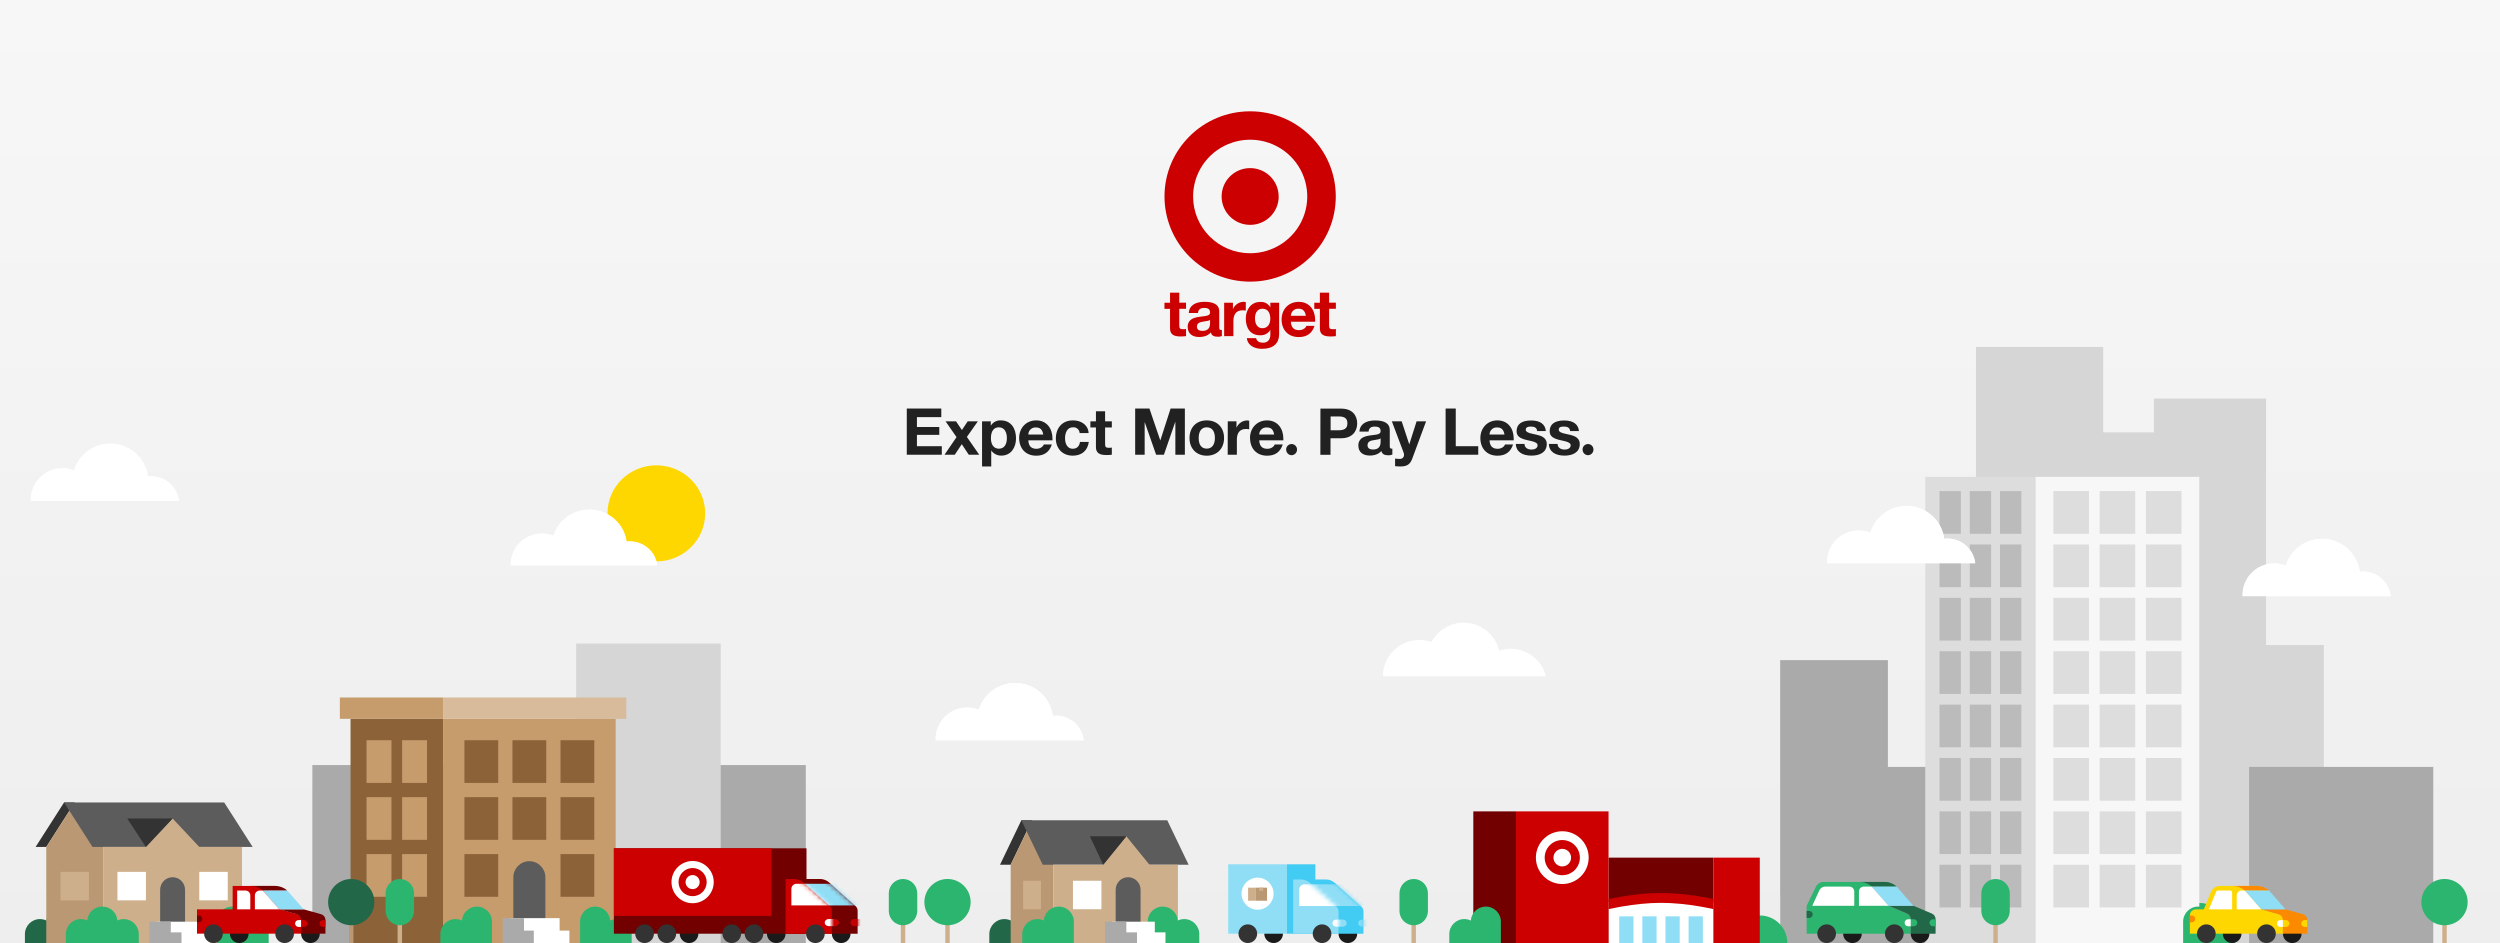 <svg width="562" height="212" viewBox="0 0 562 212" fill="none" xmlns="http://www.w3.org/2000/svg">
<rect x="0" y="0" width="562" height="212" fill="#808080" stroke="none"/>
<g clip-path="url(#clip0)">
<rect width="562" height="212" fill="url(#paint0_linear)"/>
<path fill-rule="evenodd" clip-rule="evenodd" d="M158.523 115.404C158.523 121.371 153.607 126.207 147.543 126.207C141.479 126.207 136.563 121.371 136.563 115.404C136.563 109.438 141.479 104.601 147.543 104.601C153.607 104.601 158.523 109.438 158.523 115.404Z" fill="#FFD700"/>
<path fill-rule="evenodd" clip-rule="evenodd" d="M141.582 121.711C141.335 121.711 141.091 121.726 140.851 121.754C140.295 117.697 136.764 114.569 132.488 114.569C128.692 114.569 125.481 117.035 124.42 120.427C123.622 120.117 122.754 119.945 121.845 119.945C117.971 119.945 114.831 123.035 114.831 126.846C114.831 126.927 114.834 127.007 114.837 127.087H147.736C147.373 124.059 144.757 121.711 141.582 121.711Z" fill="white"/>
<path fill-rule="evenodd" clip-rule="evenodd" d="M141.582 121.711C141.335 121.711 141.091 121.726 140.851 121.754C140.295 117.697 136.764 114.569 132.488 114.569C128.692 114.569 125.481 117.035 124.42 120.427C123.622 120.117 122.754 119.945 121.845 119.945C117.971 119.945 114.831 123.035 114.831 126.846C114.831 126.927 114.834 127.007 114.837 127.087H147.736C147.373 124.059 144.757 121.711 141.582 121.711Z" fill="white"/>
<path fill-rule="evenodd" clip-rule="evenodd" d="M139.717 220.786H181.142V171.986H139.717V220.786Z" fill="#AAAAAA"/>
<path fill-rule="evenodd" clip-rule="evenodd" d="M70.217 220.786H111.642V171.986H70.217V220.786Z" fill="#AAAAAA"/>
<path fill-rule="evenodd" clip-rule="evenodd" d="M129.528 220.875H162.013V144.675H129.528V220.875Z" fill="#D6D6D6"/>
<path fill-rule="evenodd" clip-rule="evenodd" d="M453.8 211.997H444.2V77.997H472.8V97.197H484.2V89.597H509.4V144.997H522.4V211.997H509.4H495.6H491.8H484.2H472.8H453.8Z" fill="#D6D6D6"/>
<path fill-rule="evenodd" clip-rule="evenodd" d="M400.2 211.997H407.8H424.4H450V172.397H424.4V148.397H400.2V148.408H400.178V201.28H400.2V211.997Z" fill="#AAAAAA"/>
<path fill-rule="evenodd" clip-rule="evenodd" d="M505.6 211.997H547V172.397H505.6V211.997Z" fill="#AAAAAA"/>
<path fill-rule="evenodd" clip-rule="evenodd" d="M549.028 211.997H550.028V205.597H549.028V211.997Z" fill="#CEAF8C"/>
<path fill-rule="evenodd" clip-rule="evenodd" d="M549.528 207.997C546.656 207.997 544.328 205.669 544.328 202.797C544.328 199.925 546.656 197.597 549.528 197.597C552.4 197.597 554.728 199.925 554.728 202.797C554.728 205.669 552.4 207.997 549.528 207.997Z" fill="#2CB56E"/>
<path fill-rule="evenodd" clip-rule="evenodd" d="M444.981 211.197V209.694C444.981 208.292 446.118 207.155 447.52 207.155C447.912 207.155 448.282 207.246 448.613 207.405C448.706 206.087 449.802 205.047 451.143 205.047C452.545 205.047 453.681 206.183 453.681 207.585V211.197H444.981Z" fill="#2CB56E"/>
<path fill-rule="evenodd" clip-rule="evenodd" d="M449.914 211.997H450.914V205.597H449.914V211.997Z" fill="#CEAF8C"/>
<path fill-rule="evenodd" clip-rule="evenodd" d="M450.414 207.997C447.542 207.997 445.214 205.669 445.214 202.797C445.214 199.925 447.542 197.597 450.414 197.597C453.286 197.597 455.614 199.925 455.614 202.797C455.614 205.669 453.286 207.997 450.414 207.997Z" fill="#2CB56E"/>
<path fill-rule="evenodd" clip-rule="evenodd" d="M99.6 211.997H78.8V161.597H99.6V211.997Z" fill="#8C6239"/>
<path fill-rule="evenodd" clip-rule="evenodd" d="M99.6 211.997H138.4V161.597L99.6 161.597V211.997Z" fill="#C69C6D"/>
<path fill-rule="evenodd" clip-rule="evenodd" d="M82.4 175.997H88V166.397H82.4V175.997ZM96 175.997H90.4V166.397H96V175.997ZM96 188.797H90.4V179.197H96V188.797ZM88 188.797H82.4V179.197H88V188.797ZM90.4 201.597H96V191.997H90.4V201.597ZM88 201.597H82.4V191.997H88V201.597Z" fill="#C69C6D"/>
<path fill-rule="evenodd" clip-rule="evenodd" d="M99.6 161.597H76.4V156.797L99.6 156.797V161.597Z" fill="#C69C6D"/>
<path fill-rule="evenodd" clip-rule="evenodd" d="M112 175.997H104.4V166.397H112V175.997ZM112 188.797H104.4V179.197H112V188.797ZM104.4 201.597H112V191.997H104.4V201.597ZM122.8 175.997H115.2V166.397H122.8V175.997ZM126 175.997H133.6V166.397H126V175.997ZM122.8 188.797H115.2V179.197H122.8V188.797ZM126 188.797H133.6V179.197H126V188.797ZM133.6 201.597H126V191.997H133.6V201.597Z" fill="#8C6239"/>
<path fill-rule="evenodd" clip-rule="evenodd" d="M99.6 161.597H140.8V156.797L99.6 156.797V161.597Z" fill="#D8BB9A"/>
<path fill-rule="evenodd" clip-rule="evenodd" d="M122.6 207.997H115.4V197.225C115.4 195.221 117.012 193.597 119 193.597C120.988 193.597 122.6 195.221 122.6 197.225V207.997Z" fill="#5C5C5C"/>
<path fill-rule="evenodd" clip-rule="evenodd" d="M114.6 209.197V206.397H125.8V209.197L128 209.197V211.997H114.6V209.197H114.6Z" fill="white"/>
<path fill-rule="evenodd" clip-rule="evenodd" d="M113 209.197V206.397H117.8V209.197H120V211.997H113V209.197V209.197Z" fill="#AAAAAA"/>
<path fill-rule="evenodd" clip-rule="evenodd" d="M142 211.997V209.993C142 208.123 140.485 206.608 138.615 206.608C138.092 206.608 137.599 206.73 137.158 206.941C137.034 205.184 135.573 203.797 133.785 203.797C131.915 203.797 130.4 205.312 130.4 207.181V211.997H142Z" fill="#2CB56E"/>
<path fill-rule="evenodd" clip-rule="evenodd" d="M99 211.997V209.993C99 208.123 100.515 206.608 102.385 206.608C102.908 206.608 103.401 206.73 103.842 206.941C103.966 205.184 105.427 203.797 107.215 203.797C109.085 203.797 110.6 205.312 110.6 207.181V211.997H99Z" fill="#2CB56E"/>
<path fill-rule="evenodd" clip-rule="evenodd" d="M89.38 211.997H90.38V205.597H89.38V211.997Z" fill="#CEAF8C"/>
<path fill-rule="evenodd" clip-rule="evenodd" d="M86.68 204.776V200.818C86.68 199.039 88.113 197.597 89.88 197.597C91.647 197.597 93.08 199.039 93.08 200.818V204.776C93.08 206.555 91.647 207.997 89.88 207.997C88.113 207.997 86.68 206.555 86.68 204.776Z" fill="#2CB56E"/>
<path fill-rule="evenodd" clip-rule="evenodd" d="M78.461 211.997H79.461V205.597H78.461V211.997Z" fill="#BA9874"/>
<path fill-rule="evenodd" clip-rule="evenodd" d="M78.961 207.997C76.089 207.997 73.761 205.669 73.761 202.797C73.761 199.925 76.089 197.597 78.961 197.597C81.833 197.597 84.161 199.925 84.161 202.797C84.161 205.669 81.833 207.997 78.961 207.997Z" fill="#226748"/>
<path fill-rule="evenodd" clip-rule="evenodd" d="M75.2 220.797H142V211.997H75.2V220.797Z" fill="#5C5C5C"/>
<path fill-rule="evenodd" clip-rule="evenodd" d="M478.714 211.997H479.714V205.597H478.714V211.997Z" fill="#CEAF8C"/>
<path fill-rule="evenodd" clip-rule="evenodd" d="M476.014 204.776V200.818C476.014 199.039 477.447 197.597 479.214 197.597C480.982 197.597 482.414 199.039 482.414 200.818V204.776C482.414 206.555 480.982 207.997 479.214 207.997C477.447 207.997 476.014 206.555 476.014 204.776Z" fill="#2CB56E"/>
<path fill-rule="evenodd" clip-rule="evenodd" d="M503.014 211.197V209.193C503.014 207.323 501.499 205.808 499.63 205.808C499.107 205.808 498.614 205.93 498.172 206.141C498.048 204.384 496.588 202.997 494.799 202.997C492.93 202.997 491.414 204.512 491.414 206.381V211.197H503.014Z" fill="#2CB56E"/>
<path fill-rule="evenodd" clip-rule="evenodd" d="M237.404 160.875C237.154 160.875 236.907 160.892 236.664 160.92C236.102 156.748 232.529 153.53 228.202 153.53C224.36 153.53 221.111 156.066 220.037 159.555C219.23 159.237 218.352 159.06 217.431 159.06C213.511 159.06 210.334 162.237 210.334 166.157C210.334 166.24 210.337 166.323 210.34 166.405H243.631C243.264 163.291 240.617 160.875 237.404 160.875Z" fill="white"/>
<path fill-rule="evenodd" clip-rule="evenodd" d="M237.404 160.875C237.154 160.875 236.907 160.892 236.664 160.92C236.102 156.748 232.529 153.53 228.202 153.53C224.36 153.53 221.111 156.066 220.037 159.555C219.23 159.237 218.352 159.06 217.431 159.06C213.511 159.06 210.334 162.237 210.334 166.157C210.334 166.24 210.337 166.323 210.34 166.405H243.631C243.264 163.291 240.617 160.875 237.404 160.875Z" fill="white"/>
<path fill-rule="evenodd" clip-rule="evenodd" d="M319.071 143.863C320.026 143.863 320.941 144.027 321.793 144.327C323.174 141.738 325.899 139.976 329.036 139.976C332.902 139.976 336.143 142.653 337.012 146.257C337.822 145.989 338.687 145.844 339.586 145.844C343.409 145.844 346.622 148.462 347.533 152.005H310.866C310.906 147.502 314.564 143.863 319.071 143.863Z" fill="white"/>
<path fill-rule="evenodd" clip-rule="evenodd" d="M34.004 107.075C33.754 107.075 33.507 107.092 33.264 107.12C32.702 102.948 29.129 99.73 24.802 99.73C20.96 99.73 17.711 102.266 16.637 105.755C15.83 105.437 14.952 105.26 14.031 105.26C10.111 105.26 6.934 108.437 6.934 112.357C6.934 112.44 6.937 112.523 6.94 112.605H40.231C39.864 109.491 37.217 107.075 34.004 107.075Z" fill="white"/>
<path fill-rule="evenodd" clip-rule="evenodd" d="M34.004 107.075C33.754 107.075 33.507 107.092 33.264 107.12C32.702 102.948 29.129 99.73 24.802 99.73C20.96 99.73 17.711 102.266 16.637 105.755C15.83 105.437 14.952 105.26 14.031 105.26C10.111 105.26 6.934 108.437 6.934 112.357C6.934 112.44 6.937 112.523 6.94 112.605H40.231C39.864 109.491 37.217 107.075 34.004 107.075Z" fill="white"/>
<path fill-rule="evenodd" clip-rule="evenodd" d="M531.204 128.475C530.954 128.475 530.707 128.492 530.464 128.52C529.902 124.348 526.329 121.13 522.002 121.13C518.16 121.13 514.911 123.666 513.837 127.155C513.03 126.837 512.152 126.66 511.231 126.66C507.311 126.66 504.134 129.837 504.134 133.757C504.134 133.84 504.137 133.923 504.14 134.005H537.431C537.064 130.891 534.417 128.475 531.204 128.475Z" fill="white"/>
<path fill-rule="evenodd" clip-rule="evenodd" d="M531.204 128.475C530.954 128.475 530.707 128.492 530.464 128.52C529.902 124.348 526.329 121.13 522.002 121.13C518.16 121.13 514.911 123.666 513.837 127.155C513.03 126.837 512.152 126.66 511.231 126.66C507.311 126.66 504.134 129.837 504.134 133.757C504.134 133.84 504.137 133.923 504.14 134.005H537.431C537.064 130.891 534.417 128.475 531.204 128.475Z" fill="white"/>
<path fill-rule="evenodd" clip-rule="evenodd" d="M154.9 211.998C153.74 211.998 152.8 211.057 152.8 209.897C152.8 208.737 153.74 207.797 154.9 207.797C156.061 207.797 157.001 208.737 157.001 209.897C157.001 211.057 156.061 211.998 154.9 211.998ZM174.5 211.998C173.34 211.998 172.4 211.057 172.4 209.897C172.4 208.737 173.34 207.797 174.5 207.797C175.661 207.797 176.601 208.737 176.601 209.897C176.601 211.057 175.661 211.998 174.5 211.998ZM187 209.897C187 211.057 187.94 211.998 189.1 211.998C190.261 211.998 191.201 211.057 191.201 209.897C191.201 208.737 190.261 207.797 189.1 207.797C187.94 207.797 187 208.737 187 209.897Z" fill="#1A1A1A"/>
<path fill-rule="evenodd" clip-rule="evenodd" d="M138 209.897H181.3V190.697L138 190.697V209.897Z" fill="#720000"/>
<path fill-rule="evenodd" clip-rule="evenodd" d="M138 205.897H173.4V190.697L138 190.697V205.897Z" fill="#CC0000"/>
<path fill-rule="evenodd" clip-rule="evenodd" d="M155.699 193.551C153.078 193.551 150.952 195.676 150.952 198.297C150.952 200.919 153.078 203.044 155.699 203.044C158.321 203.044 160.446 200.919 160.446 198.297C160.446 195.676 158.321 193.551 155.699 193.551ZM155.698 201.461C153.951 201.461 152.534 200.044 152.534 198.297C152.534 196.549 153.951 195.132 155.698 195.132C157.446 195.132 158.863 196.549 158.863 198.297C158.863 200.044 157.446 201.461 155.698 201.461ZM155.699 199.879C156.573 199.879 157.281 199.171 157.281 198.297C157.281 197.423 156.573 196.714 155.699 196.714C154.825 196.714 154.117 197.423 154.117 198.297C154.117 199.171 154.825 199.879 155.699 199.879Z" fill="white"/>
<path fill-rule="evenodd" clip-rule="evenodd" d="M186.377 198.373C185.817 197.873 185.093 197.597 184.342 197.597H176.598V209.897H192.798V204.736C192.798 204.335 192.627 203.953 192.328 203.686L186.377 198.373Z" fill="#720000"/>
<mask id="mask0" mask-type="alpha" maskUnits="userSpaceOnUse" x="176" y="197" width="17" height="13">
<path fill-rule="evenodd" clip-rule="evenodd" d="M186.377 198.373C185.817 197.873 185.093 197.597 184.342 197.597H176.598V209.897H192.798V204.736C192.798 204.335 192.627 203.953 192.328 203.686L186.377 198.373Z" fill="white"/>
</mask>
<g mask="url(#mask0)">
<path fill-rule="evenodd" clip-rule="evenodd" d="M188.598 207.397C188.598 207.838 188.202 208.197 187.713 208.197H186.284C185.795 208.197 185.398 207.838 185.398 207.397C185.398 206.955 185.795 206.597 186.284 206.597H187.713C188.202 206.597 188.598 206.955 188.598 207.397ZM194.398 207.397C194.398 207.838 194.002 208.197 193.513 208.197H192.084C191.595 208.197 191.198 207.838 191.198 207.397C191.198 206.955 191.595 206.597 192.084 206.597H193.513C194.002 206.597 194.398 206.955 194.398 207.397Z" fill="#CC0000"/>
<path fill-rule="evenodd" clip-rule="evenodd" d="M177.553 203.54H194.929V198.676H177.553V203.54Z" fill="#8FDEF6"/>
</g>
<path fill-rule="evenodd" clip-rule="evenodd" d="M180.579 198.373C180.019 197.873 179.294 197.597 178.544 197.597H176.6V209.897H187V204.736C187 204.335 186.829 203.953 186.53 203.686L180.579 198.373Z" fill="#CC0000"/>
<mask id="mask1" mask-type="alpha" maskUnits="userSpaceOnUse" x="176" y="197" width="11" height="13">
<path fill-rule="evenodd" clip-rule="evenodd" d="M180.579 198.373C180.019 197.873 179.294 197.597 178.544 197.597H176.6V209.897H187V204.736C187 204.335 186.829 203.953 186.53 203.686L180.579 198.373Z" fill="white"/>
</mask>
<g mask="url(#mask1)">
<path fill-rule="evenodd" clip-rule="evenodd" d="M177.904 203.541H194.93V198.677H179.055C178.419 198.677 177.904 199.192 177.904 199.828V203.541ZM187.714 208.197C188.203 208.197 188.599 207.838 188.599 207.397C188.599 206.955 188.203 206.597 187.714 206.597H186.284C185.795 206.597 185.399 206.955 185.399 207.397C185.399 207.838 185.795 208.197 186.284 208.197H187.714ZM193.514 208.197C194.003 208.197 194.399 207.838 194.399 207.397C194.399 206.955 194.003 206.597 193.514 206.597H192.084C191.595 206.597 191.199 206.955 191.199 207.397C191.199 207.838 191.595 208.197 192.084 208.197H193.514Z" fill="white"/>
</g>
<path fill-rule="evenodd" clip-rule="evenodd" d="M144.9 211.998C143.74 211.998 142.8 211.057 142.8 209.897C142.8 208.737 143.74 207.797 144.9 207.797C146.061 207.797 147.001 208.737 147.001 209.897C147.001 211.057 146.061 211.998 144.9 211.998ZM149.9 211.998C148.74 211.998 147.8 211.057 147.8 209.897C147.8 208.737 148.74 207.797 149.9 207.797C151.061 207.797 152.001 208.737 152.001 209.897C152.001 211.057 151.061 211.998 149.9 211.998ZM162.4 209.897C162.4 211.057 163.34 211.998 164.5 211.998C165.661 211.998 166.601 211.057 166.601 209.897C166.601 208.737 165.661 207.797 164.5 207.797C163.34 207.797 162.4 208.737 162.4 209.897ZM169.5 211.998C168.34 211.998 167.4 211.057 167.4 209.897C167.4 208.737 168.34 207.797 169.5 207.797C170.661 207.797 171.601 208.737 171.601 209.897C171.601 211.057 170.661 211.998 169.5 211.998ZM181.2 209.897C181.2 211.057 182.14 211.998 183.3 211.998C184.461 211.998 185.401 211.057 185.401 209.897C185.401 208.737 184.461 207.797 183.3 207.797C182.14 207.797 181.2 208.737 181.2 209.897Z" fill="#333333"/>
<path fill-rule="evenodd" clip-rule="evenodd" d="M222.4 211.997V209.993C222.4 208.123 223.915 206.608 225.785 206.608C226.307 206.608 226.8 206.73 227.242 206.941C227.366 205.184 228.827 203.797 230.615 203.797C232.484 203.797 234 205.312 234 207.182V211.997H222.4Z" fill="#226748"/>
<path fill-rule="evenodd" clip-rule="evenodd" d="M224.8 194.397H227.2L232 184.397H229.6L224.8 194.397Z" fill="#333333"/>
<path fill-rule="evenodd" clip-rule="evenodd" d="M232 184.397L227.2 194.397V211.997H236.8L236.8 194.397L232 184.397Z" fill="#BA9874"/>
<path fill-rule="evenodd" clip-rule="evenodd" d="M230 204.397H234V197.997H230V204.397Z" fill="#CEAF8C"/>
<path fill-rule="evenodd" clip-rule="evenodd" d="M267.2 194.397H234.4L229.6 184.397H262.4L267.2 194.397Z" fill="#5C5C5C"/>
<path fill-rule="evenodd" clip-rule="evenodd" d="M248 194.397L253.2 187.997L258.4 194.397H264.8V211.997H236.8V194.397H248Z" fill="#CEAF8C"/>
<path fill-rule="evenodd" clip-rule="evenodd" d="M248 194.397L245 187.997H253.2L248 194.397Z" fill="#333333"/>
<path fill-rule="evenodd" clip-rule="evenodd" d="M256.4 208.397H250.8V200.018C250.8 198.46 252.054 197.197 253.6 197.197C255.146 197.197 256.4 198.46 256.4 200.018V208.397Z" fill="#5C5C5C"/>
<path fill-rule="evenodd" clip-rule="evenodd" d="M241.2 204.397H247.6V197.997H241.2V204.397Z" fill="white"/>
<path fill-rule="evenodd" clip-rule="evenodd" d="M229.8 211.997V209.993C229.8 208.123 231.315 206.608 233.185 206.608C233.707 206.608 234.2 206.73 234.642 206.941C234.766 205.184 236.227 203.797 238.015 203.797C239.884 203.797 241.4 205.312 241.4 207.182V211.997H229.8Z" fill="#2CB56E"/>
<path fill-rule="evenodd" clip-rule="evenodd" d="M269.6 211.997V209.993C269.6 208.123 268.085 206.608 266.215 206.608C265.693 206.608 265.2 206.73 264.758 206.941C264.634 205.184 263.173 203.797 261.385 203.797C259.516 203.797 258 205.312 258 207.182V211.997H269.6Z" fill="#2CB56E"/>
<path fill-rule="evenodd" clip-rule="evenodd" d="M250 209.597V207.197H259.6V209.597L262 209.597V211.997H252.4V209.597H250Z" fill="white"/>
<path fill-rule="evenodd" clip-rule="evenodd" d="M248.4 209.597V207.197H253.2V209.597L255.6 209.597V211.997H248.4V209.597H248.4Z" fill="#AAAAAA"/>
<path fill-rule="evenodd" clip-rule="evenodd" d="M222.4 220.797H269.6V211.997H222.4V220.797Z" fill="#00954B"/>
<path fill-rule="evenodd" clip-rule="evenodd" d="M5.6 211.997V209.993C5.6 208.123 7.115 206.608 8.985 206.608C9.507 206.608 10 206.73 10.442 206.941C10.566 205.184 12.027 203.797 13.815 203.797C15.684 203.797 17.2 205.312 17.2 207.182V211.997H5.6Z" fill="#226748"/>
<path fill-rule="evenodd" clip-rule="evenodd" d="M8 190.397H10.4L16.8 180.397H14.4L8 190.397Z" fill="#333333"/>
<path fill-rule="evenodd" clip-rule="evenodd" d="M16.8 180.397L10.4 190.397V211.997H23.2V190.397L16.8 180.397Z" fill="#BA9874"/>
<path fill-rule="evenodd" clip-rule="evenodd" d="M13.6 202.397H20V195.997H13.6V202.397Z" fill="#CEAF8C"/>
<path fill-rule="evenodd" clip-rule="evenodd" d="M56.8 190.397H20.8L14.4 180.397L50.4 180.397L56.8 190.397Z" fill="#5C5C5C"/>
<path fill-rule="evenodd" clip-rule="evenodd" d="M32.8 190.397L38.8 183.997L44.8 190.397H54.4V211.997H23.2V190.397H32.8Z" fill="#CEAF8C"/>
<path fill-rule="evenodd" clip-rule="evenodd" d="M32.8 202.397H26.4V195.997H32.8V202.397ZM51.2 202.397H44.8V195.997H51.2V202.397Z" fill="white"/>
<path fill-rule="evenodd" clip-rule="evenodd" d="M32.8 190.397L28.6 183.997H38.8L32.8 190.397Z" fill="#333333"/>
<path fill-rule="evenodd" clip-rule="evenodd" d="M41.6 208.397H36V200.018C36 198.46 37.254 197.197 38.8 197.197C40.346 197.197 41.6 198.46 41.6 200.018V208.397Z" fill="#5C5C5C"/>
<path fill-rule="evenodd" clip-rule="evenodd" d="M14.8 211.997V209.993C14.8 208.123 16.316 206.608 18.185 206.608C18.675 206.608 19.139 206.715 19.559 206.903L19.61 206.926C19.738 205.198 21.165 203.831 22.918 203.797L23.015 203.797C24.799 203.797 26.26 205.176 26.391 206.926L26.441 206.903C26.861 206.715 27.325 206.608 27.815 206.608C29.663 206.608 31.165 208.089 31.2 209.928L31.2 209.993V211.997H14.8Z" fill="#2CB56E"/>
<path fill-rule="evenodd" clip-rule="evenodd" d="M60.4 211.997V209.993C60.4 208.123 58.885 206.608 57.015 206.608C56.492 206.608 55.999 206.73 55.557 206.941C55.434 205.184 53.973 203.797 52.185 203.797C50.315 203.797 48.8 205.312 48.8 207.182V211.997H60.4Z" fill="#2CB56E"/>
<path fill-rule="evenodd" clip-rule="evenodd" d="M35.2 209.597V207.197H44.8V209.597L47.2 209.597V211.997H37.6V209.597H35.2Z" fill="white"/>
<path fill-rule="evenodd" clip-rule="evenodd" d="M33.6 209.597V207.197H38.4V209.597L40.8 209.597V211.997H33.6V209.597V209.597Z" fill="#AAAAAA"/>
<path fill-rule="evenodd" clip-rule="evenodd" d="M5.6 220.797H60.4V211.997H5.6V220.797Z" fill="#00954B"/>
<path fill-rule="evenodd" clip-rule="evenodd" d="M212.5 211.997H213.5V205.597H212.5V211.997Z" fill="#CEAF8C"/>
<path fill-rule="evenodd" clip-rule="evenodd" d="M213 207.997C210.128 207.997 207.8 205.669 207.8 202.797C207.8 199.925 210.128 197.597 213 197.597C215.872 197.597 218.2 199.925 218.2 202.797C218.2 205.669 215.872 207.997 213 207.997Z" fill="#2CB56E"/>
<path fill-rule="evenodd" clip-rule="evenodd" d="M395.6 205.796C399.024 205.796 401.8 208.572 401.8 211.996H389.4C389.4 208.572 392.176 205.796 395.6 205.796Z" fill="#2CB56E"/>
<path fill-rule="evenodd" clip-rule="evenodd" d="M361.6 211.997H385.2V192.797H361.6V211.997Z" fill="#720000"/>
<path fill-rule="evenodd" clip-rule="evenodd" d="M340.8 182.398H331.2V211.998H340.8V182.398Z" fill="#720000"/>
<path fill-rule="evenodd" clip-rule="evenodd" d="M361.601 202.748V211.998H385.201V202.748H361.601Z" fill="white"/>
<path fill-rule="evenodd" clip-rule="evenodd" d="M369.2 211.997H372.4V205.997H369.2V211.997ZM377.6 211.997H374.4V205.997H377.6V211.997ZM382.8 211.997H379.6V205.997H382.8V211.997ZM367.2 211.997H364V205.997H367.2V211.997Z" fill="#8FDEF6"/>
<path fill-rule="evenodd" clip-rule="evenodd" d="M385.2 202.106C384.424 201.941 383.584 201.778 382.692 201.623C379.531 201.076 376.367 200.747 373.399 200.747C370.432 200.747 367.268 201.076 364.106 201.623C363.216 201.778 362.376 201.941 361.601 202.106V204.37L361.74 204.339C362.575 204.156 363.496 203.974 364.482 203.803C367.529 203.275 370.573 202.959 373.399 202.959C376.226 202.959 379.27 203.275 382.316 203.803C383.358 203.984 384.328 204.177 385.2 204.37V202.106Z" fill="#CC0000"/>
<path fill-rule="evenodd" clip-rule="evenodd" d="M385.2 211.997H395.6V192.797H385.2V211.997Z" fill="#CC0000"/>
<path fill-rule="evenodd" clip-rule="evenodd" d="M361.6 191.096V182.398H340.8V211.998H340.934H361.436H361.6V203.669V191.096Z" fill="#CC0000"/>
<path fill-rule="evenodd" clip-rule="evenodd" d="M351.2 186.864C347.923 186.864 345.266 189.52 345.266 192.797C345.266 196.074 347.923 198.73 351.2 198.73C354.476 198.73 357.133 196.074 357.133 192.797C357.133 189.52 354.476 186.864 351.2 186.864ZM351.2 196.752C349.015 196.752 347.244 194.981 347.244 192.797C347.244 190.612 349.015 188.841 351.2 188.841C353.384 188.841 355.155 190.612 355.155 192.797C355.155 194.981 353.384 196.752 351.2 196.752ZM351.2 194.774C352.292 194.774 353.177 193.889 353.177 192.797C353.177 191.704 352.292 190.819 351.2 190.819C350.107 190.819 349.222 191.704 349.222 192.797C349.222 193.889 350.107 194.774 351.2 194.774Z" fill="white"/>
<path fill-rule="evenodd" clip-rule="evenodd" d="M325.8 211.996V209.992C325.8 208.123 327.315 206.607 329.185 206.607C329.708 206.607 330.201 206.729 330.642 206.941C330.766 205.184 332.227 203.796 334.015 203.796C335.885 203.796 337.4 205.312 337.4 207.181V211.996H325.8Z" fill="#2CB56E"/>
<path fill-rule="evenodd" clip-rule="evenodd" d="M325.8 220.797H401.8V211.997H325.8V220.797Z" fill="#5C5C5C"/>
<path fill-rule="evenodd" clip-rule="evenodd" d="M202.5 211.997H203.5V205.597H202.5V211.997Z" fill="#CEAF8C"/>
<path fill-rule="evenodd" clip-rule="evenodd" d="M199.8 204.776V200.818C199.8 199.039 201.233 197.597 203 197.597C204.767 197.597 206.2 199.039 206.2 200.818V204.776C206.2 206.555 204.767 207.997 203 207.997C201.233 207.997 199.8 206.555 199.8 204.776Z" fill="#2CB56E"/>
<path fill-rule="evenodd" clip-rule="evenodd" d="M317.3 211.997H318.3V205.597H317.3V211.997Z" fill="#CEAF8C"/>
<path fill-rule="evenodd" clip-rule="evenodd" d="M314.6 204.776V200.818C314.6 199.039 316.033 197.597 317.8 197.597C319.567 197.597 321 199.039 321 200.818V204.776C321 206.555 319.567 207.997 317.8 207.997C316.033 207.997 314.6 206.555 314.6 204.776Z" fill="#2CB56E"/>
<path fill-rule="evenodd" clip-rule="evenodd" d="M284.21 209.897C284.21 211.057 285.151 211.997 286.31 211.997C287.47 211.997 288.41 211.057 288.41 209.897C288.41 208.737 287.47 207.797 286.31 207.797C285.151 207.797 284.21 208.737 284.21 209.897ZM300.9 209.897C300.9 211.057 301.84 211.997 303 211.997C304.16 211.997 305.1 211.057 305.1 209.897C305.1 208.737 304.16 207.797 303 207.797C301.84 207.797 300.9 208.737 300.9 209.897Z" fill="#1A1A1A"/>
<path fill-rule="evenodd" clip-rule="evenodd" d="M276.1 209.897H289.3V194.297H276.1V209.897Z" fill="#8FDEF6"/>
<path fill-rule="evenodd" clip-rule="evenodd" d="M295.7 209.897H289.3V194.297H295.7V209.897Z" fill="#42CBF3"/>
<path fill-rule="evenodd" clip-rule="evenodd" d="M282.7 197.297C280.712 197.297 279.1 198.908 279.1 200.897C279.1 202.885 280.712 204.497 282.7 204.497C284.688 204.497 286.3 202.885 286.3 200.897C286.3 198.908 284.688 197.297 282.7 197.297Z" fill="white"/>
<path fill-rule="evenodd" clip-rule="evenodd" d="M284.831 202.487V199.548H282.186V202.487C282.186 202.487 282.187 202.487 282.188 202.487H284.831Z" fill="#BA9874"/>
<path fill-rule="evenodd" clip-rule="evenodd" d="M280.57 199.548V202.487H282.185L282.186 202.487V199.548H280.57ZM283.949 199.548V200.283H283.068L283.067 199.548H283.949Z" fill="#CEAF8C"/>
<path fill-rule="evenodd" clip-rule="evenodd" d="M306.506 204.852C306.506 204.45 306.335 204.068 306.035 203.8L300.071 198.475C299.51 197.974 298.783 197.697 298.031 197.697H290.674L290.674 209.897H306.506V204.852Z" fill="#42CBF3"/>
<mask id="mask2" mask-type="alpha" maskUnits="userSpaceOnUse" x="290" y="197" width="17" height="13">
<path fill-rule="evenodd" clip-rule="evenodd" d="M306.506 204.852C306.506 204.45 306.335 204.068 306.035 203.8L300.071 198.475C299.51 197.974 298.783 197.697 298.031 197.697H290.674L290.674 209.897H306.506V204.852Z" fill="white"/>
</mask>
<g mask="url(#mask2)">
<path fill-rule="evenodd" clip-rule="evenodd" d="M301.949 208.314H300.668C300.231 208.314 299.876 207.959 299.876 207.522C299.876 207.084 300.231 206.729 300.668 206.729H301.949C302.387 206.729 302.742 207.084 302.742 207.522C302.742 207.959 302.387 208.314 301.949 208.314ZM307.429 208.314H306.148C305.71 208.314 305.355 207.959 305.355 207.522C305.355 207.084 305.71 206.729 306.148 206.729H307.429C307.867 206.729 308.221 207.084 308.221 207.522C308.221 207.959 307.867 208.314 307.429 208.314Z" fill="#8FDEF6"/>
<path fill-rule="evenodd" clip-rule="evenodd" d="M291.726 203.672H309.141V198.797H291.726V203.672Z" fill="#8FDEF6"/>
</g>
<path fill-rule="evenodd" clip-rule="evenodd" d="M294.464 198.475C293.903 197.974 293.177 197.697 292.424 197.697H290.7V209.897H300.899V204.852C300.899 204.45 300.728 204.068 300.428 203.8L294.464 198.475Z" fill="#8FDEF6"/>
<mask id="mask3" mask-type="alpha" maskUnits="userSpaceOnUse" x="290" y="197" width="11" height="13">
<path fill-rule="evenodd" clip-rule="evenodd" d="M294.464 198.475C293.903 197.974 293.177 197.697 292.424 197.697H290.7V209.897H300.899V204.852C300.899 204.45 300.728 204.068 300.428 203.8L294.464 198.475Z" fill="white"/>
</mask>
<g mask="url(#mask3)">
<path fill-rule="evenodd" clip-rule="evenodd" d="M292.077 203.673H309.141V198.798H293.231C292.594 198.798 292.077 199.314 292.077 199.951V203.673ZM301.605 208.315H300.325C299.887 208.315 299.532 207.96 299.532 207.522C299.532 207.084 299.887 206.73 300.325 206.73H301.605C302.043 206.73 302.398 207.084 302.398 207.522C302.398 207.96 302.043 208.315 301.605 208.315Z" fill="white"/>
</g>
<path fill-rule="evenodd" clip-rule="evenodd" d="M278.41 209.897C278.41 211.057 279.351 211.997 280.51 211.997C281.67 211.997 282.61 211.057 282.61 209.897C282.61 208.737 281.67 207.797 280.51 207.797C279.351 207.797 278.41 208.737 278.41 209.897ZM295.1 209.897C295.1 211.057 296.04 211.997 297.2 211.997C298.36 211.997 299.3 211.057 299.3 209.897C299.3 208.737 298.36 207.797 297.2 207.797C296.04 207.797 295.1 208.737 295.1 209.897Z" fill="#333333"/>
<path fill-rule="evenodd" clip-rule="evenodd" d="M457.6 211.997H432.8V107.197H457.6V211.997Z" fill="#DDDDDD"/>
<path fill-rule="evenodd" clip-rule="evenodd" d="M457.6 211.997H494.4V107.197H457.6L457.6 211.997Z" fill="#F7F7F7"/>
<path fill-rule="evenodd" clip-rule="evenodd" d="M449.6 119.997H454.4V110.397H449.6V119.997ZM454.4 131.997H449.6V122.397H454.4V131.997ZM449.6 143.997H454.4V134.397H449.6V143.997ZM454.4 155.997H449.6V146.397H454.4V155.997ZM454.4 167.997H449.6V158.397H454.4V167.997ZM454.4 179.997H449.6V170.397H454.4V179.997ZM449.6 191.997H454.4V182.397H449.6V191.997ZM454.4 203.997H449.6V194.397H454.4V203.997ZM442.8 167.997H447.6V158.397H442.8V167.997ZM447.6 155.997H442.8V146.397H447.6V155.997ZM442.8 143.997H447.6V134.397H442.8V143.997ZM447.6 179.997H442.8V170.397H447.6V179.997ZM442.8 191.997H447.6V182.397H442.8V191.997ZM447.6 203.997H442.8V194.397H447.6V203.997ZM436 167.997H440.8V158.397H436V167.997ZM440.8 155.997H436V146.397H440.8V155.997ZM436 143.997H440.8V134.397H436V143.997ZM442.8 131.997H447.6V122.397H442.8V131.997ZM440.8 131.997H436V122.397H440.8V131.997ZM447.6 119.997H442.8V110.397H447.6V119.997ZM436 119.997H440.8V110.397H436V119.997ZM440.8 179.997H436V170.397H440.8V179.997ZM436 191.997H440.8V182.397H436V191.997ZM440.8 203.997H436V194.397H440.8V203.997Z" fill="#BBBBBB"/>
<path fill-rule="evenodd" clip-rule="evenodd" d="M461.6 119.997H469.6V110.397H461.6V119.997ZM469.6 131.997H461.6V122.397H469.6V131.997ZM461.6 143.997H469.6V134.397H461.6V143.997ZM469.6 155.997H461.6V146.397H469.6V155.997ZM469.6 167.997H461.6V158.397H469.6V167.997ZM469.6 191.997H461.6V182.397H469.6V191.997ZM461.6 179.997H469.6V170.397H461.6V179.997ZM469.6 203.997H461.6V194.397H469.6V203.997ZM472 167.997H480V158.397H472V167.997ZM480 155.997H472V146.397H480V155.997ZM472 143.997H480V134.397H472V143.997ZM480 191.997H472V182.397H480V191.997ZM472 179.997H480V170.397H472V179.997ZM480 203.997H472V194.397H480V203.997ZM482.4 167.997H490.4V158.397H482.4V167.997ZM490.4 155.997H482.4V146.397H490.4V155.997ZM482.4 143.997H490.4V134.397H482.4V143.997ZM472 131.997H480V122.397H472V131.997ZM490.4 131.997H482.4V122.397H490.4V131.997ZM480 119.997H472V110.397H480V119.997ZM482.4 119.997H490.4V110.397H482.4V119.997ZM490.4 191.997H482.4V182.397H490.4V191.997ZM482.4 179.997H490.4V170.397H482.4V179.997ZM490.4 203.997H482.4V194.397H490.4V203.997Z" fill="#DDDDDD"/>
<path fill-rule="evenodd" clip-rule="evenodd" d="M502.368 211.997V209.993C502.368 208.123 500.852 206.608 498.983 206.608C498.46 206.608 497.967 206.73 497.525 206.941C497.401 205.184 495.941 203.797 494.153 203.797C492.283 203.797 490.768 205.312 490.768 207.181V211.997H502.368Z" fill="#2CB56E"/>
<path fill-rule="evenodd" clip-rule="evenodd" d="M448.1 211.997H449.1V205.597H448.1V211.997Z" fill="#CEAF8C"/>
<path fill-rule="evenodd" clip-rule="evenodd" d="M445.4 204.776V200.818C445.4 199.039 446.833 197.597 448.6 197.597C450.367 197.597 451.8 199.039 451.8 200.818V204.776C451.8 206.555 450.367 207.997 448.6 207.997C446.833 207.997 445.4 206.555 445.4 204.776Z" fill="#2CB56E"/>
<path fill-rule="evenodd" clip-rule="evenodd" d="M424.8 220.797H502.4V211.997H424.8V220.797Z" fill="#5C5C5C"/>
<path fill-rule="evenodd" clip-rule="evenodd" d="M437.804 121.075C437.554 121.075 437.307 121.092 437.064 121.12C436.501 116.948 432.928 113.73 428.602 113.73C424.76 113.73 421.511 116.266 420.437 119.755C419.63 119.437 418.752 119.26 417.831 119.26C413.911 119.26 410.734 122.437 410.734 126.357C410.734 126.44 410.737 126.523 410.74 126.605H444.031C443.664 123.491 441.017 121.075 437.804 121.075Z" fill="white"/>
<path fill-rule="evenodd" clip-rule="evenodd" d="M437.804 121.075C437.554 121.075 437.307 121.092 437.064 121.12C436.501 116.948 432.928 113.73 428.602 113.73C424.76 113.73 421.511 116.266 420.437 119.755C419.63 119.437 418.752 119.26 417.831 119.26C413.911 119.26 410.734 122.437 410.734 126.357C410.734 126.44 410.737 126.523 410.74 126.605H444.031C443.664 123.491 441.017 121.075 437.804 121.075Z" fill="white"/>
<path fill-rule="evenodd" clip-rule="evenodd" d="M499.684 209.897C499.684 211.057 500.624 211.997 501.784 211.997C502.944 211.997 503.884 211.057 503.884 209.897C503.884 208.737 502.944 207.797 501.784 207.797C500.624 207.797 499.684 208.737 499.684 209.897ZM513.2 209.897C513.2 211.057 514.14 211.997 515.3 211.997C516.46 211.997 517.4 211.057 517.4 209.897C517.4 208.737 516.46 207.797 515.3 207.797C514.14 207.797 513.2 208.737 513.2 209.897Z" fill="#1A1A1A"/>
<path fill-rule="evenodd" clip-rule="evenodd" d="M509.965 200.189H504.739L508.447 204.424L512.325 205.509C512.917 205.675 513.326 206.215 513.326 206.83V209.889H492.284V205.796C492.284 205.038 492.898 204.424 493.656 204.424H495.415L497.049 200.441C497.407 199.662 498.186 199.163 499.043 199.163H507.534L509.965 200.189Z" fill="#FFD700"/>
<path fill-rule="evenodd" clip-rule="evenodd" d="M504.599 200.188C503.859 199.528 502.902 199.163 501.91 199.163H507.394C508.385 199.163 509.342 199.528 510.082 200.188H504.599ZM518.671 209.889V208.679V206.83C518.671 206.215 518.261 205.675 517.669 205.509L513.791 204.424H508.307L512.185 205.509C512.777 205.675 513.187 206.215 513.187 206.83V209.889H518.671ZM492.71 207.345C493.138 207.345 493.485 206.998 493.485 206.57C493.485 206.142 493.138 205.795 492.71 205.795H492.284V207.345H492.71Z" fill="#FB8A00"/>
<path fill-rule="evenodd" clip-rule="evenodd" d="M513.791 204.424L510.082 200.189H504.599L508.307 204.424H513.791Z" fill="#8FDEF6"/>
<path fill-rule="evenodd" clip-rule="evenodd" d="M513.852 208.378H512.621C512.184 208.378 511.832 208.017 511.846 207.577C511.861 207.156 512.22 206.829 512.641 206.829H513.872C514.309 206.829 514.661 207.19 514.647 207.63C514.633 208.051 514.273 208.378 513.852 208.378ZM518.124 206.829H518.668C518.669 206.829 518.67 206.829 518.67 206.83V208.376C518.67 208.377 518.669 208.378 518.668 208.378H518.104C517.667 208.378 517.315 208.017 517.33 207.577C517.344 207.156 517.703 206.829 518.124 206.829Z" fill="#FFD700"/>
<path fill-rule="evenodd" clip-rule="evenodd" d="M501.781 200.669C501.781 200.404 501.566 200.189 501.301 200.189H498.619C498.432 200.189 498.261 200.298 498.183 200.468L496.562 204.424H501.781V200.669ZM504.6 200.189H503.908C503.302 200.189 502.81 200.68 502.81 201.286V204.424H508.308L504.6 200.189ZM513.186 206.829C513.187 206.829 513.188 206.829 513.188 206.83V208.376C513.188 208.377 513.187 208.378 513.186 208.378H512.622C512.185 208.378 511.833 208.017 511.848 207.577C511.862 207.156 512.222 206.829 512.643 206.829H513.186Z" fill="white"/>
<path fill-rule="evenodd" clip-rule="evenodd" d="M493.884 209.897C493.884 211.057 494.824 211.997 495.984 211.997C497.144 211.997 498.084 211.057 498.084 209.897C498.084 208.737 497.144 207.797 495.984 207.797C494.824 207.797 493.884 208.737 493.884 209.897ZM507.4 209.897C507.4 211.057 508.34 211.997 509.5 211.997C510.66 211.997 511.6 211.057 511.6 209.897C511.6 208.737 510.66 207.797 509.5 207.797C508.34 207.797 507.4 208.737 507.4 209.897Z" fill="#333333"/>
<path fill-rule="evenodd" clip-rule="evenodd" d="M416.434 211.997C417.594 211.997 418.534 211.057 418.534 209.897C418.534 208.737 417.594 207.797 416.434 207.797C415.274 207.797 414.334 208.737 414.334 209.897C414.334 211.057 415.274 211.997 416.434 211.997ZM431.634 211.997C432.794 211.997 433.734 211.057 433.734 209.897C433.734 208.737 432.794 207.797 431.634 207.797C430.474 207.797 429.534 208.737 429.534 209.897C429.534 211.057 430.474 211.997 431.634 211.997Z" fill="#1A1A1A"/>
<path fill-rule="evenodd" clip-rule="evenodd" d="M429.527 206.647C429.527 206.084 429.189 205.575 428.67 205.357L424.549 203.624L420.765 199.303L426.36 199.303C425.605 198.629 424.628 198.257 423.617 198.257H409.904C409.221 198.257 408.593 198.631 408.268 199.233L406.135 203.624V209.9H408.868H422.825H425.203H429.527V208.666V206.647Z" fill="#2CB56E"/>
<path fill-rule="evenodd" clip-rule="evenodd" d="M420.765 199.303C420.01 198.629 419.034 198.257 418.022 198.257H423.616C424.628 198.257 425.605 198.629 426.359 199.303H420.765ZM435.121 209.9V208.666V206.647C435.121 206.084 434.783 205.575 434.264 205.357L430.143 203.624H424.548L428.67 205.357C429.189 205.575 429.526 206.084 429.526 206.647V209.9H435.121ZM406.712 206.353H406.135V204.772H406.712C407.149 204.772 407.503 205.126 407.503 205.562C407.503 205.999 407.149 206.353 406.712 206.353Z" fill="#226748"/>
<path fill-rule="evenodd" clip-rule="evenodd" d="M430.227 208.227H428.95C428.514 208.227 428.16 207.873 428.16 207.437C428.16 207 428.514 206.646 428.95 206.646H430.227C430.664 206.646 431.018 207 431.018 207.437C431.018 207.873 430.664 208.227 430.227 208.227ZM434.544 206.647H435.121V208.228H434.544C434.107 208.228 433.753 207.874 433.753 207.437C433.753 207 434.107 206.647 434.544 206.647Z" fill="#2CB56E"/>
<path fill-rule="evenodd" clip-rule="evenodd" d="M430.143 203.624L426.359 199.304L420.765 199.304L424.548 203.624H430.143Z" fill="#8FDEF6"/>
<path fill-rule="evenodd" clip-rule="evenodd" d="M416.841 200.422C416.841 199.804 416.34 199.303 415.721 199.303H410.332C409.786 199.303 409.283 199.601 409.021 200.08L407.398 203.624H416.841V200.422ZM420.766 199.303H419.01C418.391 199.303 417.89 199.804 417.89 200.422V203.624H424.549L420.766 199.303ZM428.95 206.647H429.527V208.228H428.95C428.514 208.228 428.16 207.874 428.16 207.437C428.16 207 428.514 206.647 428.95 206.647Z" fill="white"/>
<path fill-rule="evenodd" clip-rule="evenodd" d="M408.534 209.897C408.534 211.057 409.474 211.997 410.634 211.997C411.794 211.997 412.734 211.057 412.734 209.897C412.734 208.737 411.794 207.797 410.634 207.797C409.474 207.797 408.534 208.737 408.534 209.897ZM423.734 209.897C423.734 211.057 424.674 211.997 425.834 211.997C426.994 211.997 427.934 211.057 427.934 209.897C427.934 208.737 426.994 207.797 425.834 207.797C424.674 207.797 423.734 208.737 423.734 209.897Z" fill="#333333"/>
<path fill-rule="evenodd" clip-rule="evenodd" d="M51.686 209.897C51.686 211.057 52.626 211.997 53.786 211.997C54.946 211.997 55.886 211.057 55.886 209.897C55.886 208.737 54.946 207.797 53.786 207.797C52.626 207.797 51.686 208.737 51.686 209.897ZM67.686 209.897C67.686 211.057 68.626 211.997 69.786 211.997C70.946 211.997 71.886 211.057 71.886 209.897C71.886 208.737 70.946 207.797 69.786 207.797C68.626 207.797 67.686 208.737 67.686 209.897Z" fill="#1A1A1A"/>
<path fill-rule="evenodd" clip-rule="evenodd" d="M64.453 200.189H59.227L62.935 204.424L66.813 205.509C67.405 205.675 67.815 206.215 67.815 206.83V209.889H44.286V204.424H52.3V199.163H62.022L64.453 200.189Z" fill="#CC0000"/>
<path fill-rule="evenodd" clip-rule="evenodd" d="M56.399 199.163C57.391 199.163 58.348 199.528 59.088 200.188H64.572C63.832 199.528 62.875 199.163 61.883 199.163H56.399ZM73.159 209.889V208.679V206.83C73.159 206.215 72.749 205.675 72.157 205.509L68.279 204.424H62.796L66.673 205.509C67.266 205.675 67.675 206.215 67.675 206.83V209.889H73.159ZM45.487 206.57C45.487 206.998 45.14 207.345 44.712 207.345H44.286V205.795H44.712C45.14 205.795 45.487 206.142 45.487 206.57Z" fill="#720000"/>
<path fill-rule="evenodd" clip-rule="evenodd" d="M69.136 207.63C69.122 208.051 68.763 208.378 68.342 208.378H67.11C66.674 208.378 66.321 208.017 66.336 207.577C66.35 207.156 66.71 206.829 67.131 206.829H68.362C68.799 206.829 69.151 207.19 69.136 207.63ZM71.819 207.577C71.833 207.156 72.193 206.829 72.614 206.829H73.157C73.159 206.829 73.159 206.829 73.159 206.83V208.376C73.159 208.377 73.159 208.378 73.157 208.378H72.594C72.157 208.378 71.804 208.017 71.819 207.577Z" fill="#CC0000"/>
<path fill-rule="evenodd" clip-rule="evenodd" d="M68.28 204.424L64.572 200.189H59.088L62.797 204.424H68.28Z" fill="#8FDEF6"/>
<path fill-rule="evenodd" clip-rule="evenodd" d="M56.27 201.286C56.27 200.68 55.778 200.189 55.172 200.189H53.315V204.424H56.27V201.286ZM59.088 200.189H58.395C57.789 200.189 57.298 200.68 57.298 201.286V204.424H62.796L59.088 200.189ZM67.13 206.829H67.674C67.675 206.829 67.676 206.829 67.676 206.83V208.376C67.676 208.377 67.675 208.378 67.674 208.378H67.11C66.673 208.378 66.321 208.017 66.336 207.577C66.35 207.156 66.709 206.829 67.13 206.829Z" fill="white"/>
<path fill-rule="evenodd" clip-rule="evenodd" d="M45.886 209.897C45.886 211.057 46.826 211.997 47.986 211.997C49.146 211.997 50.086 211.057 50.086 209.897C50.086 208.737 49.146 207.797 47.986 207.797C46.826 207.797 45.886 208.737 45.886 209.897ZM61.886 209.897C61.886 211.057 62.826 211.997 63.986 211.997C65.146 211.997 66.086 211.057 66.086 209.897C66.086 208.737 65.146 207.797 63.986 207.797C62.826 207.797 61.886 208.737 61.886 209.897Z" fill="#333333"/>
<path fill-rule="evenodd" clip-rule="evenodd" d="M203.844 91.844H211.603V93.765H206.126V95.987H211.151V97.757H206.126V100.301H211.718V102.218H203.844V91.844ZM255.185 91.844H258.395L260.82 98.98H260.848L263.146 91.844H266.357V102.218H264.221V94.868H264.19L261.65 102.218H259.892L257.348 94.939H257.32V102.218H255.185V91.844ZM271.278 94.503C268.924 94.503 267.4 96.091 267.4 98.472C267.4 100.853 268.972 102.441 271.278 102.441C273.584 102.441 275.171 100.853 275.171 98.472C275.171 96.091 273.631 94.503 271.278 94.503ZM271.266 96.059C272.687 96.059 273.112 97.249 273.112 98.472C273.112 99.936 272.453 100.853 271.278 100.853C270.103 100.853 269.464 100.012 269.464 98.472C269.464 96.932 270.115 96.059 271.266 96.059ZM277.961 94.709H276.001L275.985 102.23H278.049V98.845C278.049 97.464 278.585 96.436 280.081 96.436C280.33 96.434 280.579 96.458 280.823 96.507V94.59C280.677 94.541 280.524 94.515 280.37 94.515C279.334 94.53 278.402 95.151 277.989 96.102H277.961V94.709ZM284.831 94.503C282.585 94.503 280.998 96.206 280.998 98.472H281.013C281.013 100.801 282.466 102.441 284.847 102.441C286.649 102.441 287.812 101.615 288.364 99.912H286.55C286.387 100.436 285.701 100.889 284.907 100.889C283.732 100.889 283.133 100.278 283.077 98.984H288.495V98.587C288.495 96.364 287.213 94.503 284.831 94.503ZM284.776 96.091C285.736 96.091 286.228 96.543 286.431 97.678H283.077C283.076 97.237 283.258 96.815 283.581 96.514C283.903 96.213 284.336 96.06 284.776 96.091ZM289.711 99.992C289.32 100.227 289.092 100.659 289.118 101.115H289.134C289.147 101.795 289.704 102.338 290.384 102.333C291.035 102.295 291.551 101.767 291.574 101.115C291.6 100.659 291.372 100.227 290.981 99.992C290.591 99.756 290.102 99.756 289.711 99.992ZM296.833 91.86H301.524C303.953 91.86 305.096 93.344 305.096 95.19C305.096 97.035 303.905 98.515 301.524 98.515H299.099V102.234H296.817L296.833 91.86ZM300.937 96.725C302.246 96.725 302.897 96.277 302.897 95.174C302.897 94.07 302.29 93.618 300.953 93.618H299.123V96.725H300.937ZM305.358 100.17C305.324 99.569 305.565 98.985 306.013 98.583C306.493 98.186 307.203 97.96 308.442 97.829C309.775 97.682 310.359 97.567 310.359 96.9C310.359 96.043 309.732 95.896 309.037 95.896C308.18 95.896 307.727 96.245 307.656 97.031H305.592C305.679 95.388 307.029 94.515 309.136 94.515C311.331 94.515 312.418 95.257 312.418 96.65V100.27C312.418 100.762 312.506 100.865 312.942 100.865H313.002V102.179C312.734 102.304 312.44 102.364 312.145 102.353C311.184 102.353 310.692 102.063 310.533 101.381C310.037 101.976 309.168 102.409 307.918 102.409C306.378 102.409 305.358 101.615 305.358 100.158V100.17ZM310.359 99.329V98.535C310.168 98.71 309.807 98.813 309.108 98.9C308.049 99.031 307.422 99.261 307.422 100.091C307.422 100.686 307.787 101.051 308.688 101.051C309.791 101.051 310.359 100.456 310.359 99.349V99.329ZM313.613 104.79V103.091C313.974 103.138 314.337 103.162 314.701 103.163C314.953 103.176 315.199 103.08 315.375 102.899C315.551 102.718 315.641 102.47 315.621 102.218C315.621 102.059 315.591 101.902 315.534 101.754L312.887 94.709H315.097L316.796 99.869H316.812L318.451 94.709H320.586L317.451 103.163C317.014 104.353 316.288 104.861 314.891 104.861C314.46 104.861 314.029 104.837 313.601 104.79H313.613ZM215.028 98.265L212.56 94.709H214.913L216.235 96.67L217.544 94.709H219.827L217.354 98.222L220.128 102.218H217.775L216.207 99.849L214.639 102.218H212.33L215.028 98.265ZM327.254 91.844H324.972V102.218H332.31V100.301H327.254V91.844ZM332.786 98.472C332.786 96.206 334.374 94.503 336.624 94.503C339.005 94.503 340.283 96.364 340.283 98.587V98.984H334.85C334.91 100.278 335.505 100.889 336.68 100.889C337.473 100.889 338.164 100.436 338.323 99.912H340.14C339.585 101.615 338.426 102.441 336.624 102.441C334.243 102.441 332.786 100.801 332.786 98.472ZM338.208 97.678C338.001 96.543 337.509 96.091 336.549 96.091C336.109 96.06 335.676 96.213 335.354 96.514C335.031 96.815 334.849 97.237 334.85 97.678H338.208ZM340.748 99.797H340.752C340.82 101.561 342.238 102.425 344.284 102.425C346.042 102.425 347.713 101.742 347.713 99.813C347.734 99.297 347.519 98.799 347.13 98.46C346.693 98.067 346.129 97.849 344.601 97.543C343.439 97.313 342.99 97.039 342.99 96.587C342.99 96.134 343.343 95.888 344.137 95.888C344.994 95.888 345.49 96.178 345.546 96.904H347.507C347.372 95.368 346.229 94.523 344.197 94.523C342.089 94.523 340.926 95.348 340.926 96.936C340.926 98.011 341.637 98.591 343.383 98.956C345.01 99.289 345.649 99.551 345.649 100.103C345.649 100.758 344.994 101.063 344.296 101.063C343.435 101.063 342.708 100.643 342.708 99.797H340.752L340.752 99.781L340.748 99.797ZM348.174 99.797H348.165L348.173 99.781L348.174 99.797ZM348.174 99.797H350.15C350.15 100.643 350.876 101.063 351.737 101.063C352.432 101.063 353.087 100.758 353.087 100.103C353.087 99.551 352.448 99.289 350.82 98.956C349.078 98.591 348.368 98.011 348.368 96.936C348.368 95.348 349.527 94.523 351.634 94.523C353.67 94.523 354.809 95.368 354.948 96.904H352.968C352.908 96.178 352.412 95.888 351.559 95.888C350.705 95.888 350.408 96.134 350.408 96.587C350.408 97.039 350.86 97.313 352.023 97.543C353.547 97.849 354.115 98.067 354.551 98.46C354.938 98.8 355.151 99.298 355.131 99.813C355.131 101.742 353.46 102.425 351.702 102.425C349.66 102.425 348.237 101.561 348.174 99.797ZM355.754 101.115C355.728 100.659 355.956 100.227 356.347 99.992C356.738 99.756 357.227 99.756 357.617 99.992C358.008 100.227 358.236 100.659 358.21 101.115C358.187 101.767 357.671 102.295 357.02 102.333C356.34 102.338 355.783 101.795 355.77 101.115H355.754ZM222.728 94.709H220.767V104.862H222.831V101.29H222.851C223.365 102.021 224.212 102.445 225.105 102.421C227.268 102.421 228.403 100.607 228.403 98.543C228.403 96.305 227.268 94.503 224.986 94.503C224.085 94.455 223.229 94.901 222.752 95.666H222.728V94.709ZM224.53 96.059C225.911 96.059 226.347 97.337 226.347 98.484C226.347 99.817 225.804 100.865 224.557 100.865C223.311 100.865 222.759 99.837 222.759 98.484C222.759 96.96 223.398 96.059 224.53 96.059ZM229.102 98.472C229.102 96.206 230.669 94.503 232.939 94.503C235.321 94.503 236.599 96.364 236.599 98.587V98.984H231.169C231.229 100.278 231.824 100.889 232.999 100.889C233.793 100.889 234.483 100.436 234.642 99.912H236.456C235.904 101.615 234.741 102.441 232.943 102.441C230.562 102.441 229.106 100.801 229.106 98.472H229.102ZM234.527 97.678C234.321 96.543 233.828 96.091 232.868 96.091C232.428 96.06 231.995 96.213 231.673 96.514C231.351 96.815 231.168 97.237 231.169 97.678H234.527ZM237.357 98.571C237.357 96.19 238.809 94.503 241.195 94.503C243.111 94.503 244.624 95.551 244.723 97.353H242.703C242.681 96.975 242.506 96.624 242.218 96.379C241.93 96.135 241.554 96.019 241.179 96.059C239.928 96.059 239.42 97.277 239.42 98.499C239.42 99.722 239.928 100.881 241.135 100.881C242.052 100.881 242.631 100.357 242.778 99.353H244.762C244.489 101.337 243.151 102.433 241.147 102.433C238.805 102.433 237.353 100.762 237.353 98.583L237.357 98.571ZM246.366 96.087V100.48C246.366 101.813 247.132 102.294 248.719 102.294C249.127 102.299 249.534 102.275 249.938 102.222V100.611C249.728 100.654 249.513 100.672 249.299 100.666C248.6 100.666 248.426 100.492 248.426 99.797V96.087H249.938V94.709H248.426V92.455H246.366V94.709H245.116V96.087H246.366Z" fill="#212121"/>
<path fill-rule="evenodd" clip-rule="evenodd" d="M281.03 25.022C270.398 25.023 261.779 33.595 261.779 44.168C261.778 49.247 263.806 54.118 267.418 57.709C271.03 61.3 275.928 63.317 281.035 63.315C291.668 63.312 300.285 54.739 300.284 44.166C300.282 33.592 291.662 25.022 281.03 25.022ZM292.894 49.055C290.906 53.823 286.226 56.931 281.035 56.93C273.95 56.928 268.207 51.215 268.207 44.168C268.207 39.007 271.334 34.353 276.129 32.378C280.925 30.403 286.445 31.495 290.114 35.146C293.784 38.797 294.881 44.286 292.894 49.055ZM287.451 44.168C287.451 47.692 284.579 50.549 281.035 50.549C277.492 50.549 274.619 47.692 274.619 44.168C274.619 40.644 277.492 37.788 281.035 37.788C284.574 37.794 287.44 40.649 287.44 44.168H287.451ZM265.099 65.789V68.04H266.618V69.421H265.099V73.139C265.099 73.833 265.273 74.009 265.975 74.009C266.191 74.014 266.406 73.994 266.618 73.95V75.562C266.211 75.618 265.801 75.643 265.391 75.637C263.814 75.637 263.025 75.154 263.025 73.821V69.429H261.771V68.048H263.025V65.789H265.099ZM274.619 74.19C274.181 74.19 274.095 74.088 274.095 73.597H274.083V69.978C274.083 68.585 272.99 67.844 270.782 67.844C268.676 67.844 267.32 68.715 267.233 70.358H269.303C269.378 69.574 269.832 69.225 270.691 69.225C271.393 69.225 272.02 69.37 272.02 70.229C272.02 70.895 271.437 71.009 270.092 71.158C268.838 71.287 268.136 71.519 267.655 71.911C267.199 72.313 266.956 72.903 266.996 73.507C266.996 74.974 268.022 75.758 269.567 75.758C270.825 75.758 271.701 75.323 272.198 74.727C272.359 75.413 272.852 75.703 273.819 75.703C274.115 75.714 274.41 75.653 274.678 75.527V74.19H274.619ZM272.02 72.68C272.02 73.786 271.452 74.382 270.34 74.382C269.437 74.382 269.071 74.025 269.071 73.433C269.071 72.621 269.698 72.386 270.766 72.256C271.468 72.17 271.831 72.068 272.02 71.895V72.68ZM280.053 69.832V67.919C279.907 67.87 279.754 67.845 279.6 67.844C278.55 67.857 277.607 68.483 277.19 69.44H277.163V68.048H275.191V75.558H277.265V72.174C277.265 70.793 277.806 69.762 279.308 69.762C279.558 69.76 279.808 69.784 280.053 69.832ZM285.574 69.052H285.547C285.09 68.258 284.212 67.799 283.295 67.876C281.177 67.876 280.053 69.676 280.053 71.593C280.053 73.801 281.106 75.37 283.283 75.37C284.198 75.421 285.066 74.969 285.547 74.194H285.574V75.225C285.574 76.37 284.975 77.041 283.91 77.041C283.106 77.041 282.538 76.735 282.364 76.009H280.302C280.393 77.531 281.895 78.417 283.646 78.417C286.406 78.417 287.546 77.068 287.546 75.107V68.048H285.574V69.052ZM285.563 71.692C285.563 72.868 284.92 73.786 283.796 73.786C282.613 73.786 282.116 72.77 282.116 71.535C282.116 70.299 282.715 69.397 283.78 69.397C285.243 69.397 285.563 70.648 285.563 71.692ZM295.65 71.927V72.319H290.188C290.247 73.613 290.847 74.221 292.03 74.221C292.819 74.221 293.521 73.77 293.682 73.248H295.504C294.952 74.947 293.781 75.774 291.955 75.774C289.561 75.774 288.102 74.135 288.102 71.825C288.102 69.515 289.68 67.86 291.955 67.86C294.353 67.844 295.65 69.711 295.65 71.927ZM293.564 70.997C293.359 69.864 292.862 69.397 291.9 69.397C291.456 69.37 291.02 69.527 290.696 69.83C290.372 70.132 290.189 70.555 290.188 70.997H293.564ZM298.781 65.789V68.04H300.304V69.421H298.781V73.139C298.781 73.833 298.959 74.009 299.661 74.009C299.877 74.014 300.092 73.994 300.304 73.95V75.562C299.896 75.618 299.485 75.643 299.073 75.637C297.496 75.637 296.707 75.154 296.707 73.821V69.429H295.453V68.048H296.707V65.789H298.781Z" fill="#CC0000"/>
</g>
<defs>
<linearGradient id="paint0_linear" x1="0" y1="0" x2="0" y2="212" gradientUnits="userSpaceOnUse">
<stop stop-color="#F7F7F7"/>
<stop offset="1" stop-color="#EEEEEE"/>
</linearGradient>
<clipPath id="clip0">
<rect width="562" height="212" fill="white"/>
</clipPath>
</defs>
</svg>
